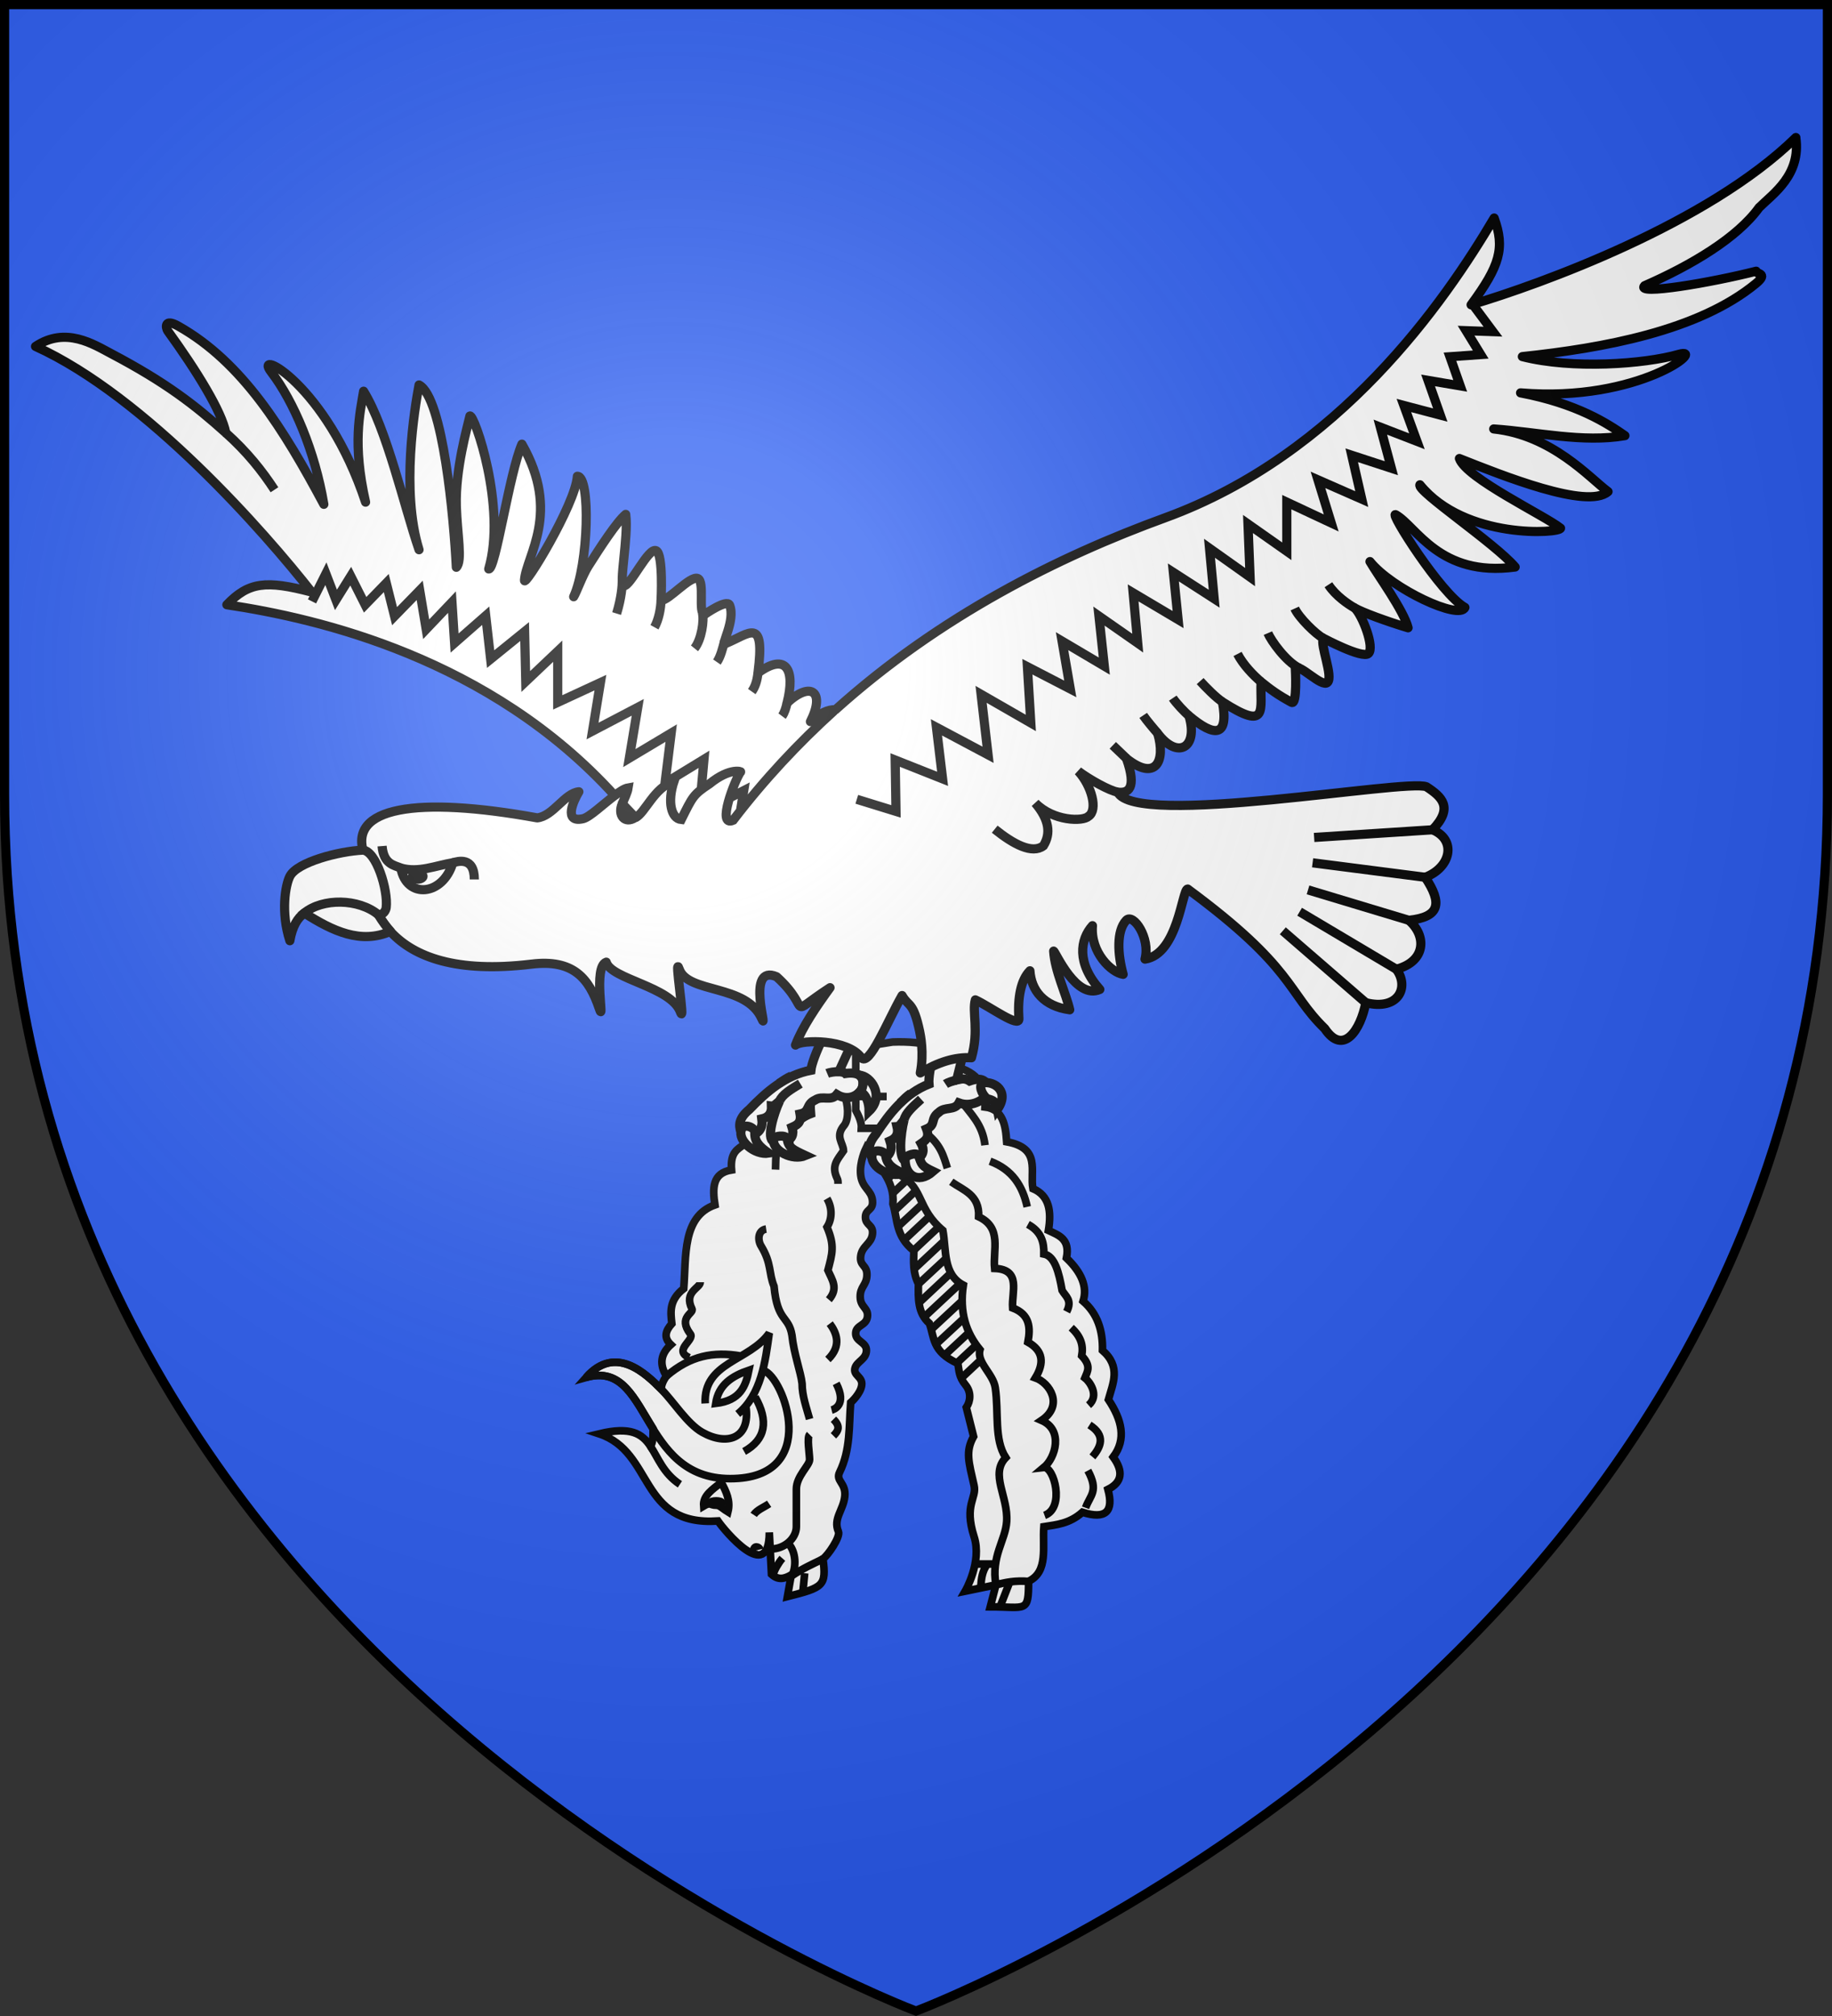 <svg xmlns="http://www.w3.org/2000/svg" xmlns:xlink="http://www.w3.org/1999/xlink" xml:space="preserve" width="600" height="660" viewBox="-300 -300 600 660"><rect x="-300" y="-300" width="600" height="660" fill="#333333" stroke="none"/><defs><radialGradient id="b" cx="-80" cy="-80" r="405" gradientUnits="userSpaceOnUse"><stop offset="0" style="stop-color:#fff;stop-opacity:.31"/><stop offset=".19" style="stop-color:#fff;stop-opacity:.25"/><stop offset=".6" style="stop-color:#6b6b6b;stop-opacity:.125"/><stop offset="1" style="stop-color:#000;stop-opacity:.125"/></radialGradient><path id="a" d="M-298.5-298.5h597V-40C298.5 246.2 0 358.39 0 358.39S-298.5 246.2-298.5-40z"/></defs><use xlink:href="#a" fill="#e20909" style="fill:#2b5df2"/><g style="stroke-width:1.337"><path fill="#fd0" d="M147.59 42.584c-6.67 2.062-11.54 4.867-12.21 7.866-6.14 1.597-12.25 3.197-12.35 9.405-7.8 1.88-10.7 5.42-11.25 9.71-5.32 4-10.27 8.1-8.46 14.48-2.83 2.17-6.244 3.28-5.594 11.24-8.42 1.35-8.41 7.985-7.28 15.295-14.39 5.06-12.59 22.53-13.68 36.61-6.51 5.1-5.79 10.26-5.22 15.36-2.76 3.09-3.72 6.1-.44 9.19-4.54 4.07-5.07 8.71-1.92 13.75-1.73 2.36-2.16 4.07-2.35 5.66-6.51-6.48-19.89-19.74-32.87-5.08 15.56-4.43 21.05 9.1 29.34 22.42.1 3.47-.1 6.49-1.18 7.65-3.62-5.37-8.56-8.71-22.43-5.37 24.26 8.03 17.14 40.51 52.07 38.15 2.64 3.9 22.514 28.01 22.514 5l.95 18.3c2.99 2.74 5.7 1.99 8.68.3l-1.69 9.48c15.81-3.99 17.14-4.66 15.59-16.54 2.14-1.4 7.75-9.63 6.77-11.91-2.42-5.62 2.15-9.37 2.79-15.36.64-5.99-4.16-6.75-2.28-10.58 4.85-9.89 4.06-20.12 4.86-30.51 0 0 4.36-3.79 4.85-7.65.49-3.85-4.08-4.2-2.87-7.71.94-2.73 4.87-3.68 4.93-7.43.1-3.74-4.82-3.88-4.71-7.57.11-3.69 4.65-3.23 5.15-7.2s-3.11-4.09-3.16-8.68c-.1-4.58 2.88-5.15 2.94-9.63.1-4.47-3.34-3.83-2.72-8.3.61-4.47 4.64-5.31 5.15-9.56.5-4.25-3.09-3.73-3.09-7.42s3.59-2.77 3.09-7.35c-.51-4.59-4.42-5.25-5.15-10.955-.73-5.7 2.28-11.84 2.28-11.84 5.25 7.54 12.71 14.02 11.84 24.335 2.13 6.91 1.09 14.14 9.19 20.51-.18 4.84-.47 9.63 1.99 14.48-.1 6.3-.39 12.72 4.78 17.27 2.27 6.04 1 12.38 12.51 17.57.6 3.16.3 5.7 3.4 9.48 2.5 3.05 2.2 7.01.3 9.78l3.2 12.72c-3.7 6.61-2.1 11.19.2 21.39 1.3 5.66-4.5 8.33 0 22.42 3.6 11.06-3.9 23.89-3.9 23.89l13.5-2.79-2.5 9.63c15.8 0 16.8 2.84 16.8-11.18 8.8-4.23 6-15.06 6.7-23.89 5.6-.9 11.2-1.29 16.9-6.32 10.3 3.25 13.8-.36 11.2-10 6.2-3.1 6.9-7.86 2.3-14.18 5.9-7.8 3.8-16.28-2.1-25.14 2-7.17 5.6-14.37-2.6-21.54.2-8.68-2.2-16.08-8.5-21.54 2-6.3-.7-12.59-7.3-18.89 1.7-8.35-3.4-9.94-7.9-12.06 1.4-8.38.4-15.25-6.8-18.3-1.4-7.695 3.7-17.745-11.5-20.505-.5-7.33-1.6-14.22-9.5-15.22.5-7.51-1.4-14.026-11.5-17.275-2-8.855-15.28-11.691-29.02-11.173z" style="fill:#fff;fill-opacity:1;stroke:#000;stroke-width:3.343px" transform="matrix(.747 0 0 .748 -133.41 11.756)"/><path d="M93.226 232.04c-3.73 2.98-8.13 5.69-7.74 10.32 4.8-2.9 7.46.64 10.65 2.58 1.22-4.85-.75-8.9-2.91-12.9z" style="fill:#fff;stroke:#000;stroke-width:3.343px" transform="matrix(.747 0 0 .748 -133.41 11.756)"/><path d="M93.556 241.07c0 1.27-5.197 1.25-5.16 0 0-1.27 5.16-1.27 5.16 0zM165.98 99.345l3.68-3.38zm-3.24-5.3 2.87-2.72m2.43 14.485 6.4-5.955zm1.1 7.35 9.34-8.74m-7.79 15.65L181.57 110zm2.64 5.96 11.33-10.59zm4.2 4.48L188.78 120zm.29 8.09 13.16-12.28zm1.84 6.61 12.29-11.39zm.37 8.09 13.92-13.01zm2.2 6.32 16.02-14.92zm3.02 5.51 13.7-12.71zm2.06 6.47 12.54-11.61zm3.89 4.71 10.75-10zm5.35 3.45 8.6-8.01zm10.5-1.39-8.4 7.86zm2.6 89.71c-2 2.96-2.36 5.69-2.66 9.53m12.66-1.88-4.3 10.97m-10-18.96h7.7M164.09 85.815c1.3 3.82.1 7.37 7.99 11.97 9.88 5.745 7.03 14.545 18.3 23.955 1.57 8.74 0 19.29 8.97 23.94-1.8 11.8 1.2 20.9 7.3 28.27-1.6 5.55 5.8 10.52 6.7 16.63 1.6 11.01-.6 22.54 4.6 30.6-7 7.28 1.1 17.03.4 27.94-.5 8.27-6.95 15.33-4.7 27.74 3.95-1.01 8.3-2.04 14.7-1.47m25.6-48.55c4.9 9.08 1 10.68-1 16.29m1.7-36.25c7.3 4.65 5 9.58 1.3 13.97m-9.3-56.54c4.3 3.91 5.4 7.8 4.6 12.3 4.2 4.42 2.6 6.71 1.4 9.65 1.9 1.46 6.6 7.63 1.6 11.97m-60.2-97.78c5.3 3.74 12.5 5.72 12 15.3 10.4 4.82 6.2 14.56 7 22.62 11.9.44 7.4 10.3 7.9 17.29 7.6 2.84 7.9 8.62 6.7 14.97 6.8 3.79 7.2 9.18 3.3 15.63 6.2 2.18 12.6 11.93 2.7 18.62 9.7 4.22 6.1 16.41 1 20.62 4.4-.49 9.4 17.65.3 20.96m-7.3-127.38c6 3.26 7.1 7.95 7 12.97 4.8.93 6.6 8.03 8 15.96 1.5 2.6 4.6 4.24 2 9.31m-33.6-65.855c9.9 3.68 14.3 10.975 16.3 19.965M116.14 272.02c.21-1.42 2.24-4.93 3.87-6.77m2.9-6.13c3.06 3.56 3.25 9.82 1.29 13.74m0 0c4.52-3.06 9.04-5.1 13.57-7.29m-8.73 13.87.75-7.68m2.15-60.68c-1.26 1.27 0 8.6 0 10.97 0 2.57-5.8 7.24-5.8 12.89v16.45c0 5.29-5.39 9.79-11.08 9.77m-2.15-140.03c-3.68.54-3.81 4.88-2.23 7.43 4.68 7.71 3.26 11.71 5.67 17.63 1.45 15.7 6.38 12.71 7.85 21.37.86 8.25 3.9 16.24 4.45 21.2 0 5.42 1.88 10.42 3.29 15.55m-28.71 14.19c9.56-5.31 10.77-13.39 4.84-23.86m-.64 51.59c1.43-2.16 4.5-3.31 6.77-4.84m-30.194-96.97c0 2.54-7.369 4.19-3.63 11.67.987 1.96-6.276 3.53-.8 10.87 2.386 2.63-7.786 7.13-.41 10.46m63.224 26.96c3.13 3.12 2.25 5 0 7.25m1.21-22.94c4.92 9.56-1.18 11.46-2.01 11.67m-.81-37.83c2.85 3.79 5.46 9.62-.81 15.69m-.4-70.43c2.68 4.62 1.96 9.53 0 12.48 3.46 8.23 2.34 11.49.4 18.92 1.81 4.18 4.74 7.85.41 12.87m6.84-89.345c1.58 3.67 2.08 9.99 0 12.88-4.36 5.01-.52 7.72-.4 11.27-2.79 4.05-5.41 6.59-2.82 12.07.42.83.4 1.405.4 2.415m8.06-38.235h13.29M117 95.125c.24-5.37-.67-11.89 6.38-10.45-.99-7.48 4.07-11.85 9.37-13.82-.65-7.29.72-9.7 5.59-10.69m60.21 5.04c4 5.68 9.2 9.91 10.3 19.25m-61.32-32.88c-3.02 0-3.92 7.11.3 7.11m16.3 24.29v-5.92h-9.49c.18-2.62-1.07-5.24-2.45-7.87V38.232m30.31 40.563c6.99 5.23 8.18 10.46 9.85 15.69m-7.46-42.966c3.57 1.401 7.16 2.574 9.86 7.506M110.16 261.39c-.28-1.17-2.77-2.09-2.77.74m-38.174-76.67c10.5-8.94 20.59-10.79 32.454-8.78m-26.584 56.18c-7.34-4.83-9.57-11.68-12.97-16.73m-28.15-30.06c12.98-14.66 26.32-1.4 32.84 5.07 5.23 5.21 11.46 15.23 18.08 18.95 10.81 6.09 21.204 2.74 19.134-11.23m-17.844-1.4c-.88-18.09 19.334-18.46 28.094-30.81-1.71 12.4-3.52 26.98-13.83 35.42m-9.654-4.61c1.23-8.24 7.22-12.01 14.554-14.54-1.39 6.92-3.7 13.29-14.554 14.54zm-56.82-11.39c28.58-8.13 23.06 44.31 63.15 44.31 40.354 0 23.434-44.81 14.624-47.33" style="fill:none;stroke:#000;stroke-width:3.343px" transform="matrix(.747 0 0 .748 -133.41 11.756)"/></g><g style="stroke-width:6.53"><path d="M347.76 879.39c-16.17 25.34-40.95 112.52-38.99 139.21-51.36 19.2-85.54 60.5-115.6 105-18.77 21.8-16.99 36.6-9.47 50.2l25.51 2.4c13.32-7.1 19.5-19.1 13.79-37.4 12.6-5.2 19.12-14.5 15.73-30.2 4.86-.1 10.64-9.1 15.22-14-8.2 30-14.23 84.2 1.64 87.2l25.2-4c12.99-6 16.06-18.7 8.87-32.4 9.18-6.2 18.66-12.3 12.05-30.8 21.14-8.5 7.98-22 26.81-34.9 13.63-13.1 33.88-2.2 43.58-19.4 29.65 11.6 60.65-8.9 62.07-23 1.69-16.7-4.83-34.4-38.34-23.4-12.43-8.6-22.46-3.1-27.76-2.4l36.64-137.08z" style="fill:#fff;stroke:#000;stroke-width:19.591;stroke-dasharray:none" transform="matrix(.153 -.003 .003 .153 -46.053 -100.03)"/><path d="M368.07 1011.5c-7.84.9-19.73 5.1-23.96 7.8m-90.16 75.3c3.12-14.3 18.92-27.9 37.32-44m-44.96 7.3c8.05-7.8 15.21-14.6 23.11-19.9" style="fill:none;stroke:#000;stroke-width:19.591;stroke-dasharray:none" transform="matrix(.153 -.003 .003 .153 -46.053 -100.03)"/><path d="M424.73 1018.3c-10.26 4.1-4.5 23.6 7.73 34.1 14.25 4.1 18.42 5.6 21.6 23.5 27.92-38-4.87-61.1-29.33-57.6zm-169.97 159.6c.58-8 25.45-15 28.61-6.3 6.78 18.6 5.01 21.4 30.47 34.1-34.28 28.5-61.4 4.5-59.08-27.8zm-70.98-8.7c2.52-16.5 28.3-9.1 29.28.1 2.12 19.7 14.68 28.8 36.79 39.2-29.38 9.6-69.79-14.9-66.07-39.3z" style="fill:#fff;stroke:#000;stroke-width:19.591;stroke-dasharray:none" transform="matrix(.153 -.003 .003 .153 -46.053 -100.03)"/></g><g style="stroke-width:6.53"><path d="M347.76 879.39c-16.17 25.34-40.95 112.52-38.99 139.21-51.36 19.2-85.54 60.5-115.6 105-18.77 21.8-16.99 36.6-9.47 50.2l25.51 2.4c13.32-7.1 19.5-19.1 13.79-37.4 12.6-5.2 19.12-14.5 15.73-30.2 4.86-.1 10.64-9.1 15.22-14-8.2 30-14.23 84.2 1.64 87.2l25.2-4c12.99-6 16.06-18.7 8.87-32.4 9.18-6.2 18.66-12.3 12.05-30.8 21.14-8.5 7.98-22 26.81-34.9 13.63-13.1 33.88-2.2 43.58-19.4 29.65 11.6 49.93-10.5 51.35-24.6 1.69-16.7-7.32-33.8-40.83-22.8-2.73-1.9-9.25-2.1-14.55-1.4l36.64-137.08z" style="fill:#fff;stroke:#000;stroke-width:19.591;stroke-dasharray:none" transform="matrix(.151 .026 -.026 .151 -54.555 -111.454)"/><path d="M368.07 1011.5c-7.84.9-19.73 5.1-23.96 7.8m-90.16 75.3c3.12-14.3 18.92-27.9 37.32-44m-44.96 7.3c8.05-7.8 15.21-14.6 23.11-19.9" style="fill:none;stroke:#000;stroke-width:19.591;stroke-dasharray:none" transform="matrix(.151 .026 -.026 .151 -54.555 -111.454)"/><path d="M412.23 1011.5c11.89 4.2 14.58 23.7 7.73 34.1 14.25 4.1 22.98 20.1 26.16 38 27.92-38-9.43-75.6-33.89-72.1zm-157.47 166.4c-.9-8 25.45-15 28.61-6.3 6.78 18.6 15.64 20.6 44.95 28.6-26.22 16.3-70.75 2.2-73.56-22.3zm-70.98-8.7c2.52-16.5 28.3-9.1 29.28.1 2.12 19.7 14.68 28.8 36.79 39.2-29.38 9.6-69.79-14.9-66.07-39.3z" style="fill:#fff;stroke:#000;stroke-width:19.591;stroke-dasharray:none" transform="matrix(.151 .026 -.026 .151 -54.555 -111.454)"/></g><path d="M288.16-254.97c-28.86 28.25-83.64 48-106.36 54.76 9.42-12.81 11.14-18.57 7.55-28.41-16.22 27.48-50.76 77.37-107.741 98.12C46.56-117.73 7.767-98.352-26.399-67.629c-2.244-.202-5.233 1.202-8.18 3.872 4.925-9.755.213-13.372-7.648-6.127 2.755-10.883-.244-16.542-9.53-9.819 2.393-18.734-2.713-12.83-10.68-9.585-1.713.691 3.414-7.521 1.393-12.592-.84-2.14-8.243 3.071-8.243 3.071-2.181-.383.191-10.801-2.181-11.801-2.5-1.04-9.626 7.34-12.03 7.16 0 0 .798-15.14-1.596-16.26-2.553-1.22-8.371 11.6-10.584 11.5-1.787-.11 1.585-16.05.607-23.39-2.925 2.42-8.319 10.73-12.289 16.99-1.8 2.83-3.92 8.69-4.76 9.97 4.87-10.48 5.62-39.44 1.21-39.44-.61 9.19-17.58 36.96-17.32 34.02.61-8.09 12.05-22.04-.84-44.53-4.14 9.56-8.66 41.28-10.87 40.86 5.92-20.17-4.73-50.79-6.16-50.08-.84 3.68-4.79 17.31-4.45 29.43.29 9.49 2.08 18.04 0 20.1-.78-15.68-4.31-55.57-12.21-59.69-1.42 7.56-5.97 34.65 0 53.94-4.9-14.25-10.54-39.53-18.16-51.89-1.15 7.13-3.73 17.03.65 36.31-12.82-38.82-37.22-50.82-30.87-42.56 7.36 9.61 14.3 25.98 17.2 43.27-13.02-24.3-26.55-46.47-47.68-58.35-4.66-2.63-4.09.54-3.45 1.56 9.56 13.2 17.77 26.55 19.01 33.38-10.06-9.05-19.68-16.53-37.54-25.93-5.72-3.01-14.87-8.95-24.76-2.35 36.19 16.43 75.4 61.25 90.43 80.42-14.95-3.93-20.64-3.27-27.77 4.15 30.03 4.509 86.15 17.445 127.023 62.454-3.783 2.83-8.213 7.085-10.343 7.585-6.66 1.532-3.05-6.043-1.39-8.808-4.66.446-8.48 8.042-13.66 8.542-39.31-7.159-62.36-3.574-56.58 12.063 0 14.106 5.21 41.818 54.74 35.819 13.68-1.66 18.84 4.627 22.18 14.552 1.92 5.628-2.13-13.659 2.29-15.191 1.55 5.606 21.133 7.979 24.26 16.266 1.84 4.925-2.266-19.447-.362-14 2.787 8.106 21.998 4.787 27.05 16.266 2.213 5.021-5.371-18.106 4.84-13.766 12.265 11.106 2.383 13.425 17.498 3.585-4.457 6.128-9.073 12.883-11.307 18.797 2.053-1.797 16.999-1.998 21.488 4.034 2.574 3.458 8.646-11.927 13.412-20.257 2.17 3.82 3.659 1.777 5.765 11.755.213 1.032 1.5 7.032.202 13.575 5.808-3.5 11.403-5.277 16.754-4.958 2.552-8.946.148-15.021 1.276-18.957 4.68 2.139 14.53 9.394 14.264 6.16-.447-6.979.649-12.659 3.617-15.681.425 6.394 4.499 11.606 13.03 12.766-1.159-5.191-4.84-12.553-5.265-19.212.712.468 7.371 16.021 15.126 12.553-7.68-8.639-6.446-16.394-2.415-20.872-.734 8.787 6.233 15.372 10.052 15.925-1.819-6.553-2.213-14.244 1-17.66 2.319-2.5 7.967 5.788 6.159 12.681C85.843 12.337 87.162-8.95 88.97-8.95c35.08 25.872 32.53 33.637 44.9 45.69 6.1 9.106 11.79.341 13.44-8.478 10.72 2.713 14.36-5.106 10.01-10.947 9.8-2.606 9.93-11.031 4.08-16.031 10.28-1.053 10.99-5.66 5.37-14.074 8.45-3.213 10.36-12.255 2.4-15.553 6.99-7.287 3.02-10.829-1.98-14.074-6.56-2.755-95.611 13.595-101.132 1.734 3.308.468 6.414-.957 2.861-11.01 9.552 7.595 12.924.925 10.244-8.192 6.52 8.638 13.392 4.724 10.233-5.776 8.371 7.032 13.094 7.095 10.964-4.553 15.34 9.829 12.25 2.436 12.65-6.564 3.01 2.458 5.69 4.394 9.99 6.713 1.94 1.053 1.23-11.096 1.23-11.096 1.18-1.861 8.73 6.436 10.55 4.553 1.92-1.978-2.5-12.223-1.38-14.457 0 0 12.85 6.851 14.78 5 2.09-1.978-1.97-12.553-4.52-14.915 2.44 1.458 10.74 4.479 17.5 6.511-1.33-5.51-10-17.391-12.48-21.681 7.16 8.93 29.36 19.309 31.1 15.02-7.75-4.29-25.12-31.74-22.64-30.34 6.79 3.83 14.33 20.45 39.09 17.1-6.67-7.83-32.45-24.97-31.19-26.92 14.8 18.16 46.17 15.86 46.06 14.21-5.1-4.09-30.96-16.37-33.13-22.81 13.96 5.53 41.93 16.78 48.68 10.84-6-4.43-18.25-18.5-37.44-20.52 14.37 1.01 29.16 4.56 42.97 2.19-5.73-3.99-15.64-10.47-34.18-14 38.95 3.25 61.51-15.38 51.78-12.61-11.33 3.25-34.98 4.89-51.19.74 26.39-2.78 57.72-8.42 76.57-23.99 4.13-3.43-.11-2.96 0-3.97-14.67 3.73-39.69 8-36.54 4.75 15.48-6.78 30.4-15.71 37.51-25.59 4.68-4.6 13.76-10.71 12.01-22.91zM-96.209-36.885c1.425 1.585 2.903 2.989 4.265 4.532-3.446 2.255-5.882-.766-4.265-4.532z" style="color:#000;display:inline;overflow:visible;visibility:visible;fill:#fff;fill-opacity:1;stroke:#000;stroke-width:3;stroke-linecap:butt;stroke-linejoin:round;stroke-miterlimit:4;stroke-dasharray:none;stroke-dashoffset:0;stroke-opacity:1;marker:none;enable-background:accumulate"/><path d="M-168.72-15.822c5.73 1.681 11.39-.787 17.02-1.734-3.21 10.893-15.16 11.989-17.02 1.734z" style="color:#000;display:inline;overflow:visible;visibility:visible;fill:none;fill-opacity:1;stroke:#000;stroke-width:3;stroke-linecap:square;stroke-linejoin:round;stroke-miterlimit:4;stroke-dasharray:none;stroke-dashoffset:0;stroke-opacity:1;marker:none;enable-background:accumulate"/><path d="M-181.13-21.684c-7.79.351-21.6 3.915-23.94 8.575-1.45 2.787-3.02 11.733 0 21.084.85-4.84 2.55-7.436 4.74-9.074 9.32 5.957 18.55 10.255 28.21 6.01-1.41-1.595-2.48-3.042-3.98-5.457 1.7.107 2.47-1.436 2.58-2.308.69-5.756-3.28-18.542-7.61-18.83z" style="color:#000;display:inline;overflow:visible;visibility:visible;fill:#fff;fill-opacity:1;stroke:#000;stroke-width:3;stroke-linecap:square;stroke-linejoin:round;stroke-miterlimit:4;stroke-dasharray:none;stroke-dashoffset:0;stroke-opacity:1;marker:none;enable-background:accumulate"/><path d="M-176.1-.546c-6.47-5.35-18.28-5.436-24.23-.553" style="color:#000;display:inline;overflow:visible;visibility:visible;fill:none;fill-opacity:1;stroke:#000;stroke-width:3;stroke-linecap:square;stroke-linejoin:round;stroke-miterlimit:4;stroke-dasharray:none;stroke-dashoffset:0;stroke-opacity:1;marker:none;enable-background:accumulate"/><ellipse cx="-163.17" cy="-13.12" rx="3.216" ry="2.461" style="fill:#000;stroke:none;stroke-width:2.5"/><path d="M-91.944-32.279c3.287-1.553 6.116-9.915 12.69-11.968-2.266 6.84-.872 12.223 2.361 12.553 3.745-7.478 3.904-8.17 9.244-11.68 6.967-5.649 10.786-3.851 10.179-3.926-1.818 2.564-7.999 18.319-2.414 15.829 10.243-13.382 21.37-25.244 33.028-35.786m-71.821 27.691c1.744-1.319 3.212-2.287 4.393-2.489-.255 1.659-1.213 3.425-1.925 5.17m-48.441 24.808c0-7.66-5.51-5.894-7.05-5.479m-17.02 1.734c-2.09-.936-5.66-1.16-6.14-7.191m-22.95-80.107 4.54-9.06 3.3 8.58 4.84-7.77 4.72 9.37 6.92-7.12 2.71 10.843 8.24-8.453 2.12 12.729 8.45-8.879.85 13.4 10.2-8.946 1.61 14.202 11.13-9.011.37 16.351 10.47-9.925v16.754l13.98-6.467-2.58 15.85 14.815-7.755-2.766 16.617 13.711-8.192-2.021 16.372 12.765-7.787-.894 9.936m9.244 2.702 4.67-2.383-1.043 6.447M-226.06-158.31c7.05 6.31 11.93 12.5 15.95 18.65m166.245 74.105c.766-1.021 1.319-2.808 1.638-4.329m-11.551-3.713c1.074-1.521 1.744-3.436 2.021-6.106m-13.446-3.553c1.181-1.713 1.851-4.383 2.511-6.872m-9.85 2.382c2.308-2.861 3.212-9.18 2.595-11.574m-15.7 4.67c1.362-2.468 2.053-5.98 2.149-8.8m-14.552 4.322c1.585-5.132 1.872-9.272 1.851-10.532m278.499-90.7 6.66 8.94-8.8-.32 4.79 7.82-10.07.71 3.36 9.54-10.53-1.79 4 11.35-11.92-3.14 4.28 11.73-11.99-4.64 3.61 13.45-12.98-4.24 3.28 14.35-14.34-6.3 4.34 14.11-14.55-6.81v16.08l-12.71-8.93.69 17.38-13.291-9.43 1.531 16.51-13.37-8.61 1.553 15.44-14.732-8.74 1.51 16.452-12.701-8.861 1.756 16.382-13.839-8.18 2.691 15.648-14.041-7.265 1.117 18.403-16.285-9.361 2.287 19.787-16.913-8.99 2.02 16.862-15.53-6.16.267 16.819-12.839-3.957M166.77-12.79l-36.88-4.745m39.28-10.808-38.78 2.511M161.4 1.284l-33.01-9.947m28.93 25.978L125.64-1.514m21.67 29.776L120.13 4.731M66.079-40.694c-2.585-.34-9.424-4.18-12.945-6.84 4.404 4.798 6.499 12.681 3.393 14.755-1.787 1.798-11.541 1.691-17.476-4.33 4.584 5.415 5.18 9.968 2.691 14-3.681 2.808-9.861-.521-15.966-5.436m43.165-23.159-4.489-4.287m14.732-3.904c-1.17-1.298-3.851-4.521-4.776-5.894m15.009.117c-1.426-1.117-4.266-4.212-5.319-5.776m16.282 1.223c-1.954-1.191-5.655-4.936-7.315-6.797m19.945.244c-2.46-2.064-5.85-5.553-7.7-9.127m20.24 4.659c-4.46-2.202-9.28-9.063-10.3-11.478m18.15 1.659c-2.45-1.255-8.02-6.765-9.35-9.725m19.61-.19c-2.03-1.12-6.23-3.95-8.59-7.59" style="fill:none;stroke:#000;stroke-width:3;stroke-dasharray:none"/><use xlink:href="#a" fill="url(#b)"/><use xlink:href="#a" style="fill:none;stroke:#000;stroke-width:3"/></svg>